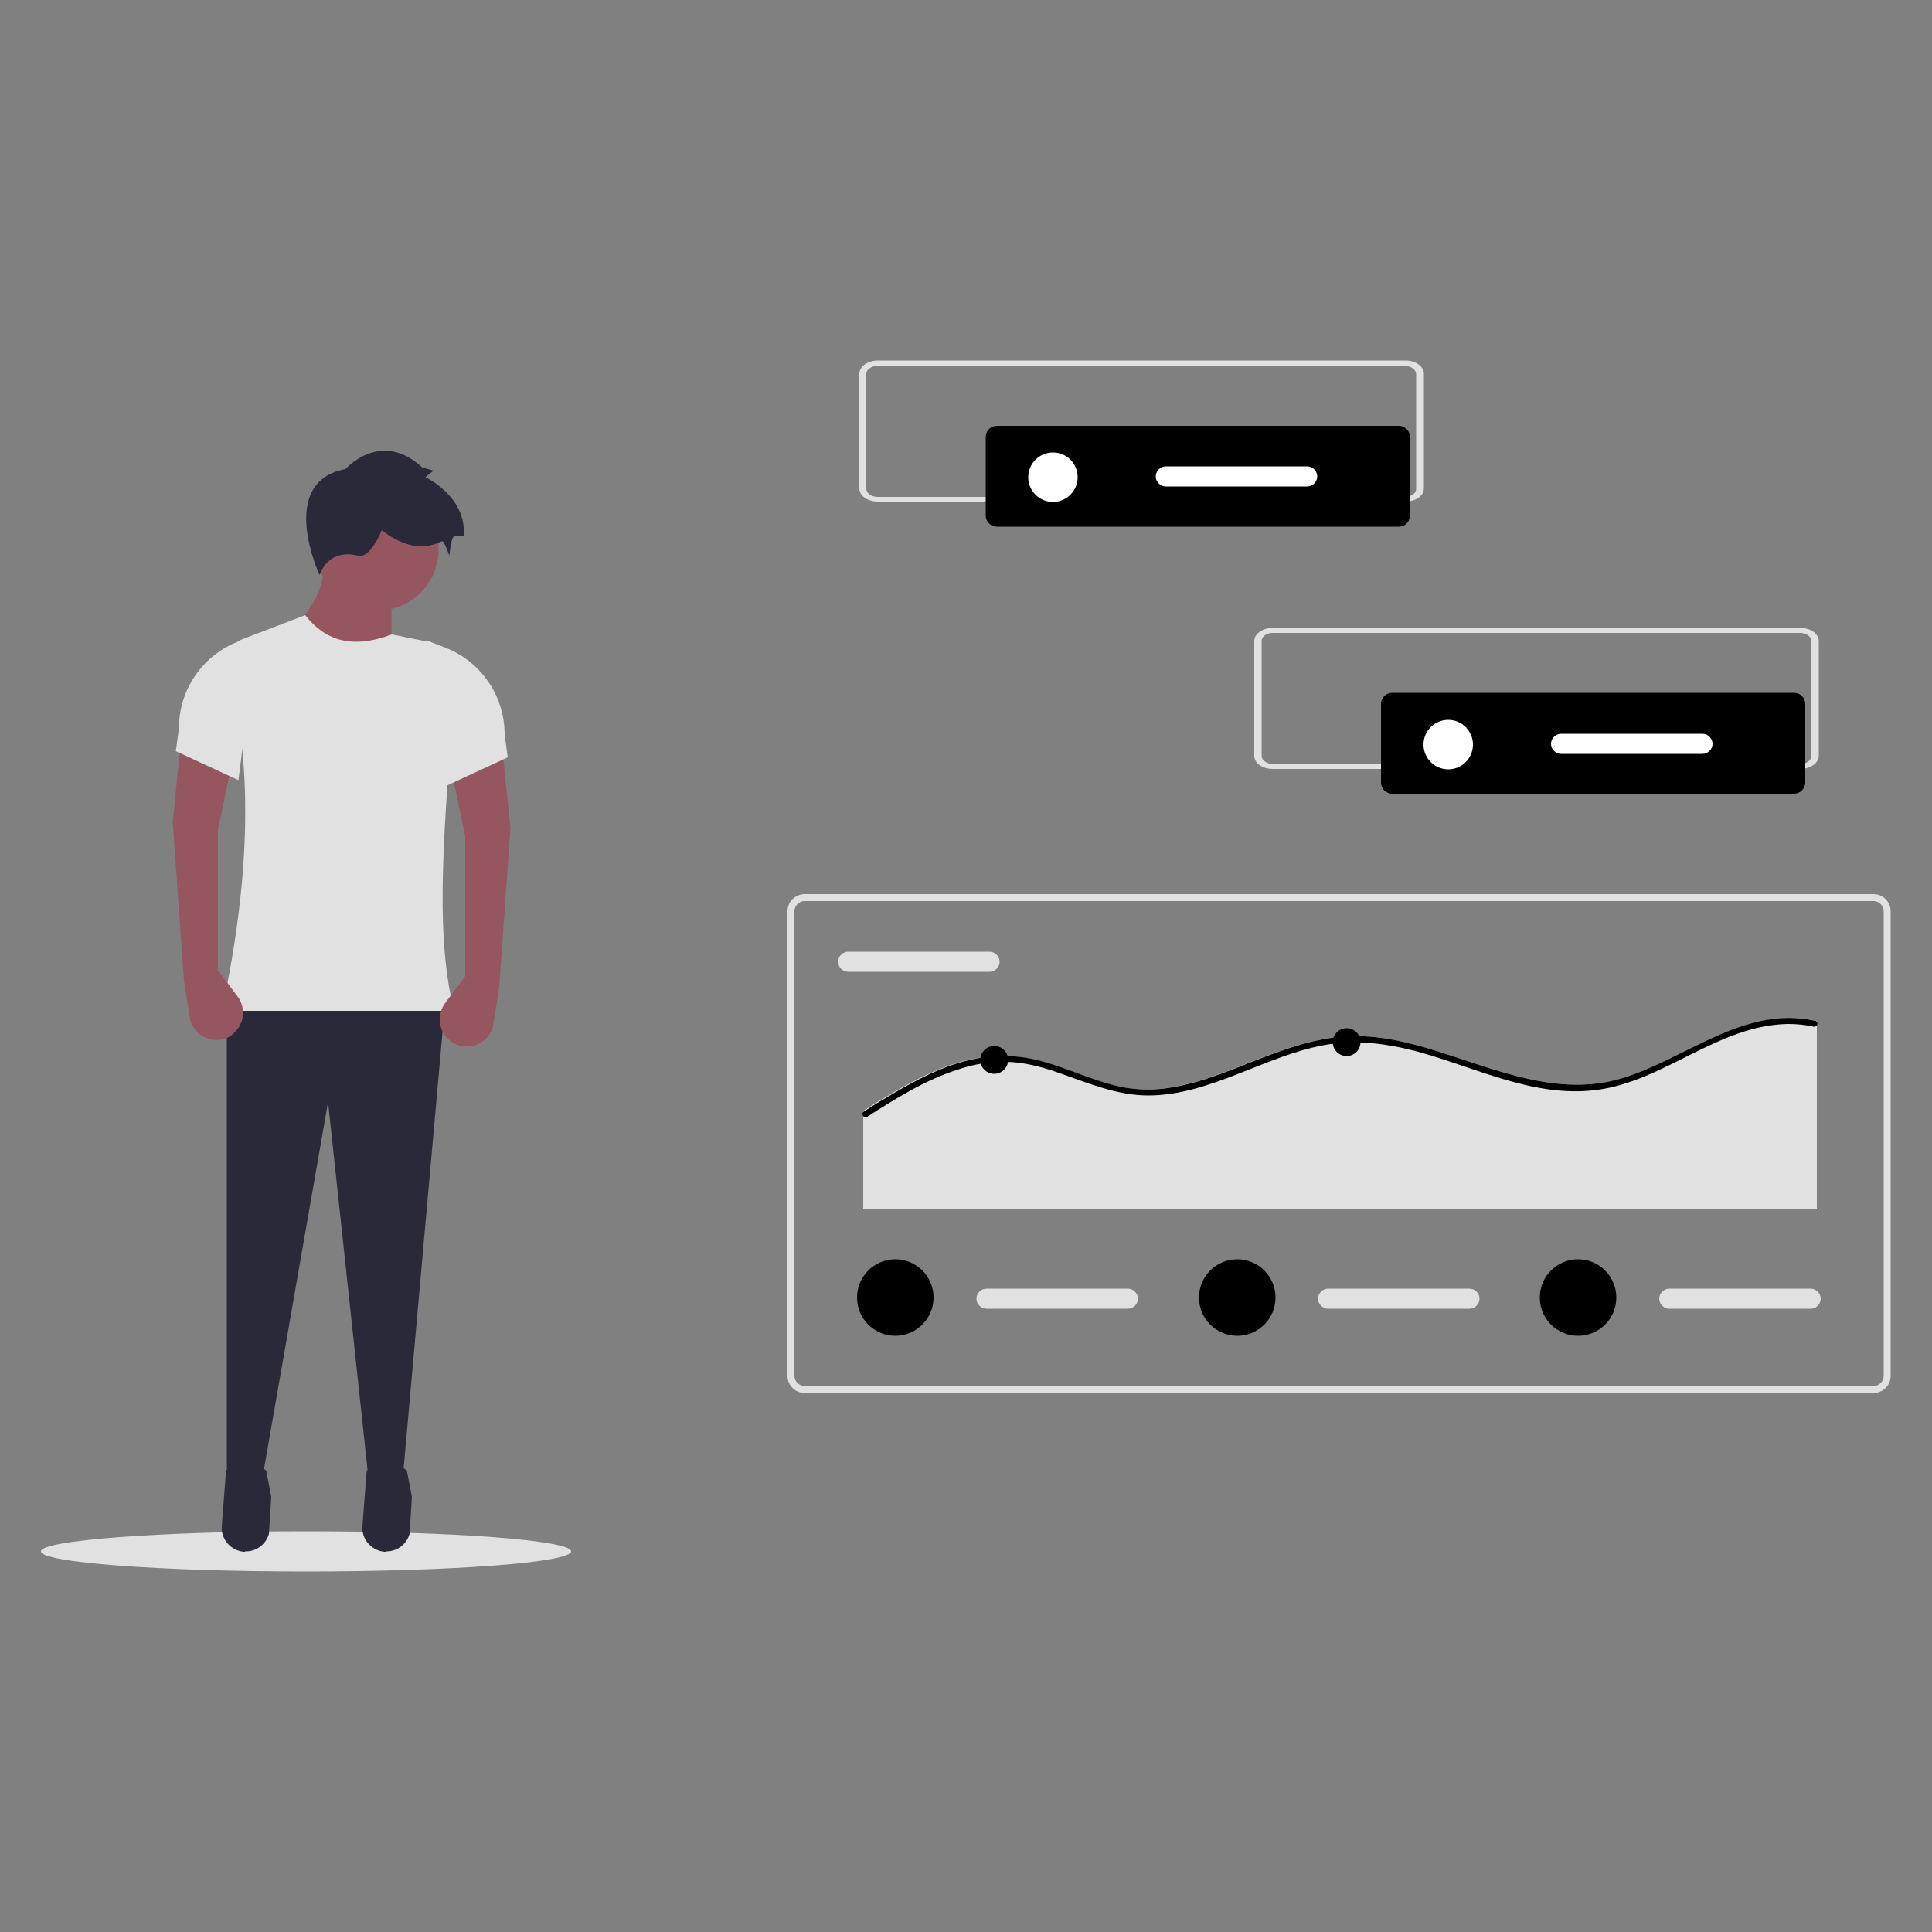 <svg xmlns="http://www.w3.org/2000/svg" id="uuid-75435af9-abfc-47f9-9882-2cf8bcd3a784" viewBox="0 0 500 500"><rect x="0" y="0" width="500" height="500" fill="#808080" stroke="none"/><defs><style>.uuid-b6a551cc-4070-4d71-8a9f-64d95b639b3a{fill:#fff;}.uuid-d668229e-f4c8-4180-81b9-1cba3e60136a{fill:#e1e1e1;}.uuid-260d4bef-026d-48b7-9d36-7b11398750f5{fill:#95565f;}.uuid-ad01d93b-18fb-4c76-ae94-0f8c43342313{fill:#2a2939;}</style></defs><ellipse class="uuid-d668229e-f4c8-4180-81b9-1cba3e60136a" cx="79.2" cy="401.5" rx="68.6" ry="5.2"></ellipse><path class="uuid-260d4bef-026d-48b7-9d36-7b11398750f5" d="M101.4,172l-27.4-7.5c7.3-6.9,10.5-13.4,9.5-19.5h17.8v27h.1Z"></path><polygon class="uuid-ad01d93b-18fb-4c76-ae94-0f8c43342313" points="104.3 381.8 95.4 383 84.9 285.2 67.9 382.6 58.7 383 58.7 259.5 115.2 259.5 104.3 381.8"></polygon><path class="uuid-ad01d93b-18fb-4c76-ae94-0f8c43342313" d="M63.4,401.5h0c2.9,.1,5.4-1.8,6.2-4.5l.6-9.6-1.3-6.8c-3.4-2.8-6.9-2.8-10.4,0l-1.1,14.3c-.3,3.4,2.3,6.4,5.7,6.7,0,0,.2,0,.3,0Z"></path><path class="uuid-ad01d93b-18fb-4c76-ae94-0f8c43342313" d="M99.8,401.5h0c2.9,.1,5.4-1.8,6.2-4.5l.6-9.6-1.3-6.8c-3.4-2.8-6.9-2.8-10.4,0l-1.1,14.3c-.3,3.4,2.3,6.4,5.7,6.7,0,0,0,0,.3,0Z"></path><circle class="uuid-260d4bef-026d-48b7-9d36-7b11398750f5" cx="97.7" cy="142.2" r="15.8"></circle><path class="uuid-d668229e-f4c8-4180-81b9-1cba3e60136a" d="M117.5,261.6H57.4c7.8-36.1,7.8-65.2,1.6-88.7-.8-3.1,.8-6.3,3.8-7.5l16.2-6.2c4.9,6.3,11.7,9,22.4,5l8.5,1.7c4.3,.9,7.2,4.8,6.9,9.1-.6,9.2-.4,18.5-.9,26.5-1.7,24.7-2.4,44.1,1.6,60.1Z"></path><path class="uuid-ad01d93b-18fb-4c76-ae94-0f8c43342313" d="M89.4,121.4s9.1-10.4,19.9-.4l2.9,.8-2.1,1.7s10.8,5,9.9,15.3c0,0-1.7-.4-2.5,0s-1.2,5-1.2,5c0,0-1.2-3.3-1.7-3.7s-6.2,4.6-15.8-2.9c0,0-2.9,7.5-6.2,6.6s-7.9-.4-9.9,5c0,0-11.2-24,6.7-27.4Z"></path><path class="uuid-260d4bef-026d-48b7-9d36-7b11398750f5" d="M120.5,252.5l-5.3,7.1c-2.3,3.1-1.7,7.5,1.4,9.8,0,0,.1,0,.1,.1h0c3.1,2.3,7.5,1.6,9.8-1.6,.6-.9,1.1-1.9,1.2-3l1.5-9.5,2.9-41-2.1-20.7-13.3,5,3.7,17.8v36h0Z"></path><path class="uuid-d668229e-f4c8-4180-81b9-1cba3e60136a" d="M115.2,203.5l16.2-7.5-.8-5.9c0-10-6.1-18.9-15.4-22.5l-4.9-1.9,4.9,37.8Z"></path><path class="uuid-260d4bef-026d-48b7-9d36-7b11398750f5" d="M56.2,250.8l5.3,7.1c2.3,3.1,1.7,7.5-1.4,9.8,0,0,0,0,0,.1h0c-3.1,2.3-7.5,1.6-9.8-1.6-.6-.9-1.1-1.9-1.2-3l-1.5-9.5-2.9-41,2.1-20.7,13.3,5-3.7,17.8v36h0Z"></path><path class="uuid-d668229e-f4c8-4180-81b9-1cba3e60136a" d="M61.7,201.9l-16.2-7.5,.8-5.9c0-10,6.1-18.9,15.4-22.5l4.9-1.9-4.9,37.8Z"></path><path class="uuid-d668229e-f4c8-4180-81b9-1cba3e60136a" d="M484.9,360.5H208.2c-2.4,0-4.4-2-4.4-4.4v-120.3c0-2.4,2-4.4,4.4-4.4H484.9c2.4,0,4.4,2,4.4,4.4v120.3c0,2.4-2,4.4-4.4,4.4ZM208.2,233.2c-1.4,0-2.6,1.2-2.6,2.6v120.3c0,1.4,1.2,2.6,2.6,2.6H484.9c1.4,0,2.6-1.2,2.6-2.6v-120.3c0-1.4-1.2-2.6-2.6-2.6H208.2Z"></path><path class="uuid-d668229e-f4c8-4180-81b9-1cba3e60136a" d="M219.5,246.3c-1.4,0-2.6,1.2-2.6,2.6s1.2,2.6,2.6,2.6h36.6c1.4,0,2.6-1.2,2.6-2.6s-1.2-2.6-2.6-2.6h-36.6Z"></path><path class="uuid-d668229e-f4c8-4180-81b9-1cba3e60136a" d="M470.2,264.5v48.5H223.4v-25.5c1.7-1.1,3.4-2.2,5.2-3.2,7.4-4.5,15.3-8.8,24-10.4,4.1-.8,8.3-.8,12.4-.2,4.3,.7,8.5,2.2,12.6,3.7s8.1,3,12.4,3.9c4.1,.8,8.4,.9,12.5,.2,7.9-1.2,15.4-4.4,22.8-7.3,7.5-2.9,15.2-5.6,23.3-6,8-.4,15.9,1.5,23.5,3.9,15.5,4.8,31.2,11.8,47.6,7,16.6-4.9,31.9-19.1,50.3-14.9,0,0,.2,0,.3,.3Z"></path><path d="M470.2,265.3c-.2,.3-.5,.5-.8,.4-2.2-.5-4.4-.7-6.7-.7-18.1,.3-32,14.9-49.7,17.1-16,2-31-5.8-46-9.9-7.8-2.1-15.8-3.2-23.9-1.8-8,1.4-15.4,4.7-22.9,7.6-7.2,2.8-14.7,5.4-22.6,5.5-8.6,.1-16.4-3.4-24.3-6.1-4.1-1.4-8.4-2.5-12.8-2.6-4.3-.1-8.5,.6-12.6,2-8.5,2.7-16.1,7.5-23.6,12.3-.1,.1-.3,.1-.4,.1-.4-.1-.7-.5-.7-.9s.2-.4,.3-.6l.3-.2c1.7-1.1,3.4-2.2,5.2-3.2,7.4-4.5,15.3-8.8,23.9-10.4,4.1-.8,8.3-.8,12.4-.2,4.3,.7,8.5,2.2,12.6,3.7,4,1.5,8.1,3,12.3,3.9,4.1,.8,8.4,.9,12.5,.2,7.9-1.2,15.4-4.4,22.8-7.3,7.5-2.9,15.1-5.6,23.2-6,8-.4,15.8,1.5,23.4,3.9,15.4,4.8,31.2,11.8,47.5,7,16.6-4.9,31.8-19.1,50.2-14.9,.2,0,.3,.1,.4,.3,.2,.2,.2,.6,0,.8Z"></path><circle cx="257.3" cy="274.3" r="3.6"></circle><circle cx="348.5" cy="269.7" r="3.6"></circle><path class="uuid-d668229e-f4c8-4180-81b9-1cba3e60136a" d="M255.3,333.5c-1.4,0-2.6,1.2-2.6,2.6s1.2,2.6,2.6,2.6h36.6c1.4,0,2.6-1.2,2.6-2.6s-1.2-2.6-2.6-2.6h-36.6Z"></path><circle cx="231.7" cy="335.8" r="9.9"></circle><path class="uuid-d668229e-f4c8-4180-81b9-1cba3e60136a" d="M343.7,333.5c-1.4,0-2.6,1.2-2.6,2.6s1.2,2.6,2.6,2.6h36.6c1.4,0,2.6-1.2,2.6-2.6s-1.2-2.6-2.6-2.6h-36.6Z"></path><circle cx="320.2" cy="335.8" r="9.9"></circle><path class="uuid-d668229e-f4c8-4180-81b9-1cba3e60136a" d="M432,333.5c-1.4,0-2.6,1.2-2.6,2.6s1.2,2.6,2.6,2.6h36.6c1.4,0,2.6-1.2,2.6-2.6s-1.2-2.6-2.6-2.6h-36.6Z"></path><circle cx="408.4" cy="335.8" r="9.9"></circle><path id="uuid-26c3788d-f7c8-4399-969b-59ae21b2d4ba" class="uuid-d668229e-f4c8-4180-81b9-1cba3e60136a" d="M465.9,199h-136.5c-2.7,0-4.8-1.5-4.8-3.4v-29.7c0-1.9,2.2-3.4,4.8-3.4h136.5c2.7,0,4.8,1.5,4.8,3.4v29.7c0,1.8-2.1,3.4-4.8,3.4Zm-136.5-35.2c-1.6,0-2.9,.9-2.9,2.1v29.7c0,1.1,1.3,2.1,2.9,2.1h136.5c1.6,0,2.9-.9,2.9-2.1v-29.7c0-1.1-1.3-2.1-2.9-2.1h-136.5Z"></path><path d="M360.3,179.3c-1.6,0-2.9,1.3-2.9,2.9v20.3c0,1.6,1.3,2.9,2.9,2.9h104c1.6,0,2.9-1.3,2.9-2.9v-20.3c0-1.6-1.3-2.9-2.9-2.9h-104Z"></path><circle class="uuid-b6a551cc-4070-4d71-8a9f-64d95b639b3a" cx="374.8" cy="192.7" r="6.4"></circle><path class="uuid-b6a551cc-4070-4d71-8a9f-64d95b639b3a" d="M404,189.9c-1.4,0-2.6,1.2-2.6,2.6s1.2,2.6,2.6,2.6h36.6c1.4,0,2.6-1.2,2.6-2.6s-1.2-2.6-2.6-2.6h-36.6Z"></path><path id="uuid-238d0240-23e9-429c-be9d-8d7e07638890" class="uuid-d668229e-f4c8-4180-81b9-1cba3e60136a" d="M363.6,129.8H227.2c-2.7,0-4.8-1.5-4.8-3.4v-29.7c0-1.9,2.2-3.4,4.8-3.4h136.5c2.7,0,4.8,1.5,4.8,3.4v29.7c0,1.9-2.1,3.4-4.8,3.4Zm-136.5-35.1c-1.6,0-2.9,.9-2.9,2.1v29.7c0,1.1,1.3,2.1,2.9,2.1h136.5c1.6,0,2.9-.9,2.9-2.1v-29.7c0-1.1-1.3-2.1-2.9-2.1H227.2Z"></path><path d="M258,110.2c-1.6,0-2.9,1.3-2.9,2.9v20.3c0,1.6,1.3,2.9,2.9,2.9h104c1.6,0,2.9-1.3,2.9-2.9v-20.3c0-1.6-1.3-2.9-2.9-2.9h-104Z"></path><circle class="uuid-b6a551cc-4070-4d71-8a9f-64d95b639b3a" cx="272.5" cy="123.5" r="6.4"></circle><path class="uuid-b6a551cc-4070-4d71-8a9f-64d95b639b3a" d="M301.7,120.7c-1.4,0-2.6,1.2-2.6,2.6s1.2,2.6,2.6,2.6h36.6c1.4,0,2.6-1.2,2.6-2.6s-1.2-2.6-2.6-2.6h-36.6Z"></path></svg>